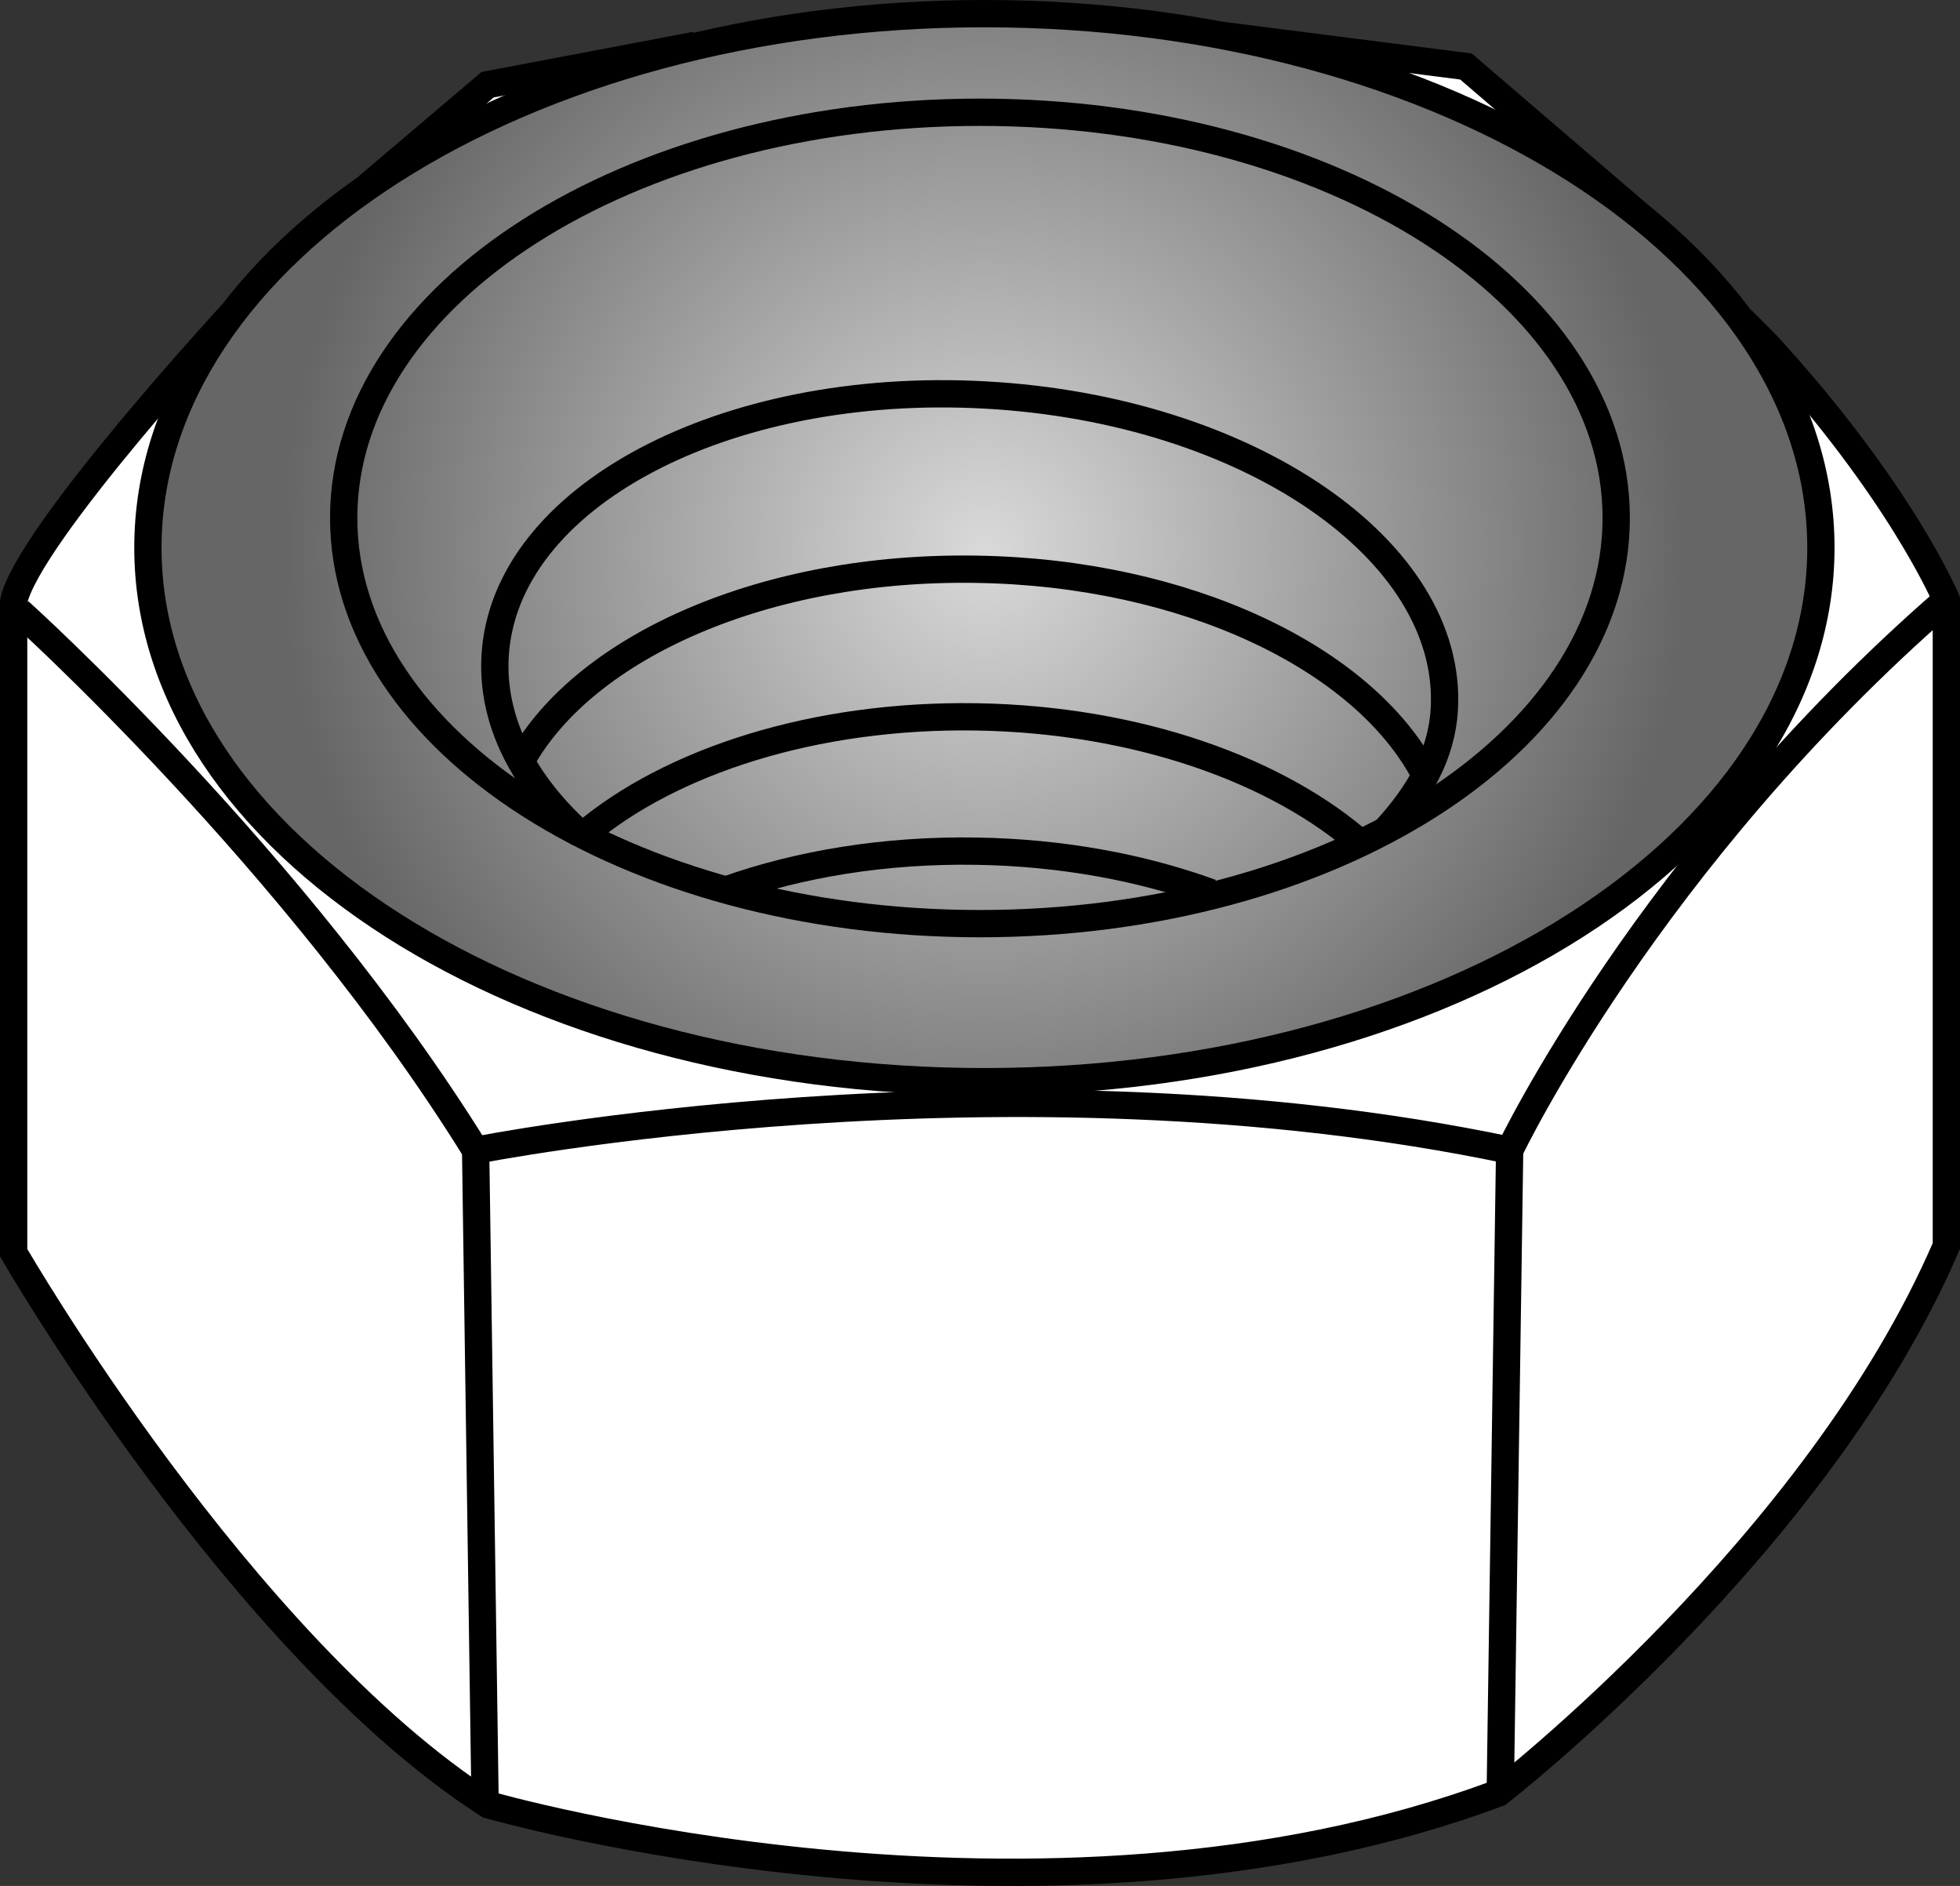 <?xml version="1.0" encoding="iso-8859-1"?>
<!-- Generator: Adobe Illustrator 27.2.0, SVG Export Plug-In . SVG Version: 6.00 Build 0)  -->
<svg version="1.1" id="Image" xmlns="http://www.w3.org/2000/svg" xmlns:xlink="http://www.w3.org/1999/xlink" x="0px" y="0px"
	 width="57.458px" height="55.273px" viewBox="0 0 57.458 55.273" enable-background="new 0 0 57.458 55.273"
	 xml:space="preserve">
<rect x="0" y="0" width="57.458" height="55.273" fill="#333333" stroke="none"/>
<polyline fill="#FFFFFF" stroke="#000000" stroke-width="0.8" stroke-miterlimit="10" points="48.851,6.991 42.975,1.949 
	35.779,1.032 "/>
<polyline fill="#FFFFFF" stroke="#000000" stroke-width="0.8" stroke-miterlimit="10" points="20.393,1.326 14.294,2.483 
	10.777,5.468 "/>
<path fill="#FFFFFF" stroke="#000000" stroke-width="0.8" stroke-miterlimit="10" d="M6.81,9.188
	c0,0-6.017,6.526-6.41,8.442v19.084c0,0,6.64,11.508,13.918,16.181c0,0,16.182,4.673,29.608-0.345
	c0,0,9.344-7.231,13.132-16.033V17.582c0,0-1.328-3.196-5.311-7.525l-0.689-0.689"/>
<radialGradient id="SVGID_1_" cx="28.858" cy="16.051" r="20.57" gradientUnits="userSpaceOnUse">
	<stop  offset="0" style="stop-color:#D9D9D9"/>
	<stop  offset="1" style="stop-color:#666666"/>
</radialGradient>
<path fill="url(#SVGID_1_)" stroke="#000000" stroke-width="0.8" stroke-miterlimit="10" d="M4.336,16.052
	c0-8.644,10.979-15.652,24.522-15.652c13.545,0,24.522,7.008,24.522,15.652c0,8.644-10.977,15.65-24.522,15.65
	C15.315,31.702,4.336,24.696,4.336,16.052z"/>
<path fill="none" stroke="#000000" stroke-width="0.8" stroke-miterlimit="10" d="M17.04,24.471
	c-1.683-1.511-2.632-3.329-2.526-5.236c0.258-4.654,6.698-8.085,14.382-7.658
	c7.684,0.424,13.703,4.546,13.445,9.204c-0.074,1.337-0.735,2.469-1.714,3.544"/>
<path fill="none" stroke="#000000" stroke-width="0.8" stroke-miterlimit="10" d="M15.28,22.296
	c1.87-3.355,7.16-5.716,13.352-5.612c6.156,0.098,11.336,2.605,13.126,5.988"/>
<path fill="none" stroke="#000000" stroke-width="0.8" stroke-miterlimit="10" d="M17.092,24.478
	c2.549-2.166,6.777-3.544,11.54-3.468c4.714,0.079,8.857,1.568,11.343,3.781"/>
<path fill="none" stroke="#000000" stroke-width="0.8" stroke-miterlimit="10" d="M21.3,26.078
	c2.14-0.759,4.651-1.176,7.332-1.132c2.506,0.041,4.852,0.481,6.872,1.217"/>
<path fill="none" stroke="#000000" stroke-width="0.8" stroke-miterlimit="10" d="M10.075,15.179
	c0-6.567,8.348-11.889,18.651-11.889c10.302,0,18.654,5.323,18.654,11.889s-8.352,11.891-18.654,11.891
	C18.423,27.07,10.075,21.746,10.075,15.179z"/>
<path fill="none" stroke="#000000" stroke-width="0.8" stroke-miterlimit="10" d="M0.563,17.917
	c0,0,8.1,7.281,13.38,15.796c0,0,15.567-3.095,30.314,0c0,0,4.072-8.549,12.8-16.131"/>
<line fill="none" stroke="#000000" stroke-width="0.8" stroke-miterlimit="10" x1="13.943" y1="33.71" x2="14.217" y2="52.601"/>
<line fill="none" stroke="#000000" stroke-width="0.8" stroke-miterlimit="10" x1="44.257" y1="33.621" x2="43.982" y2="52.418"/>
</svg>
